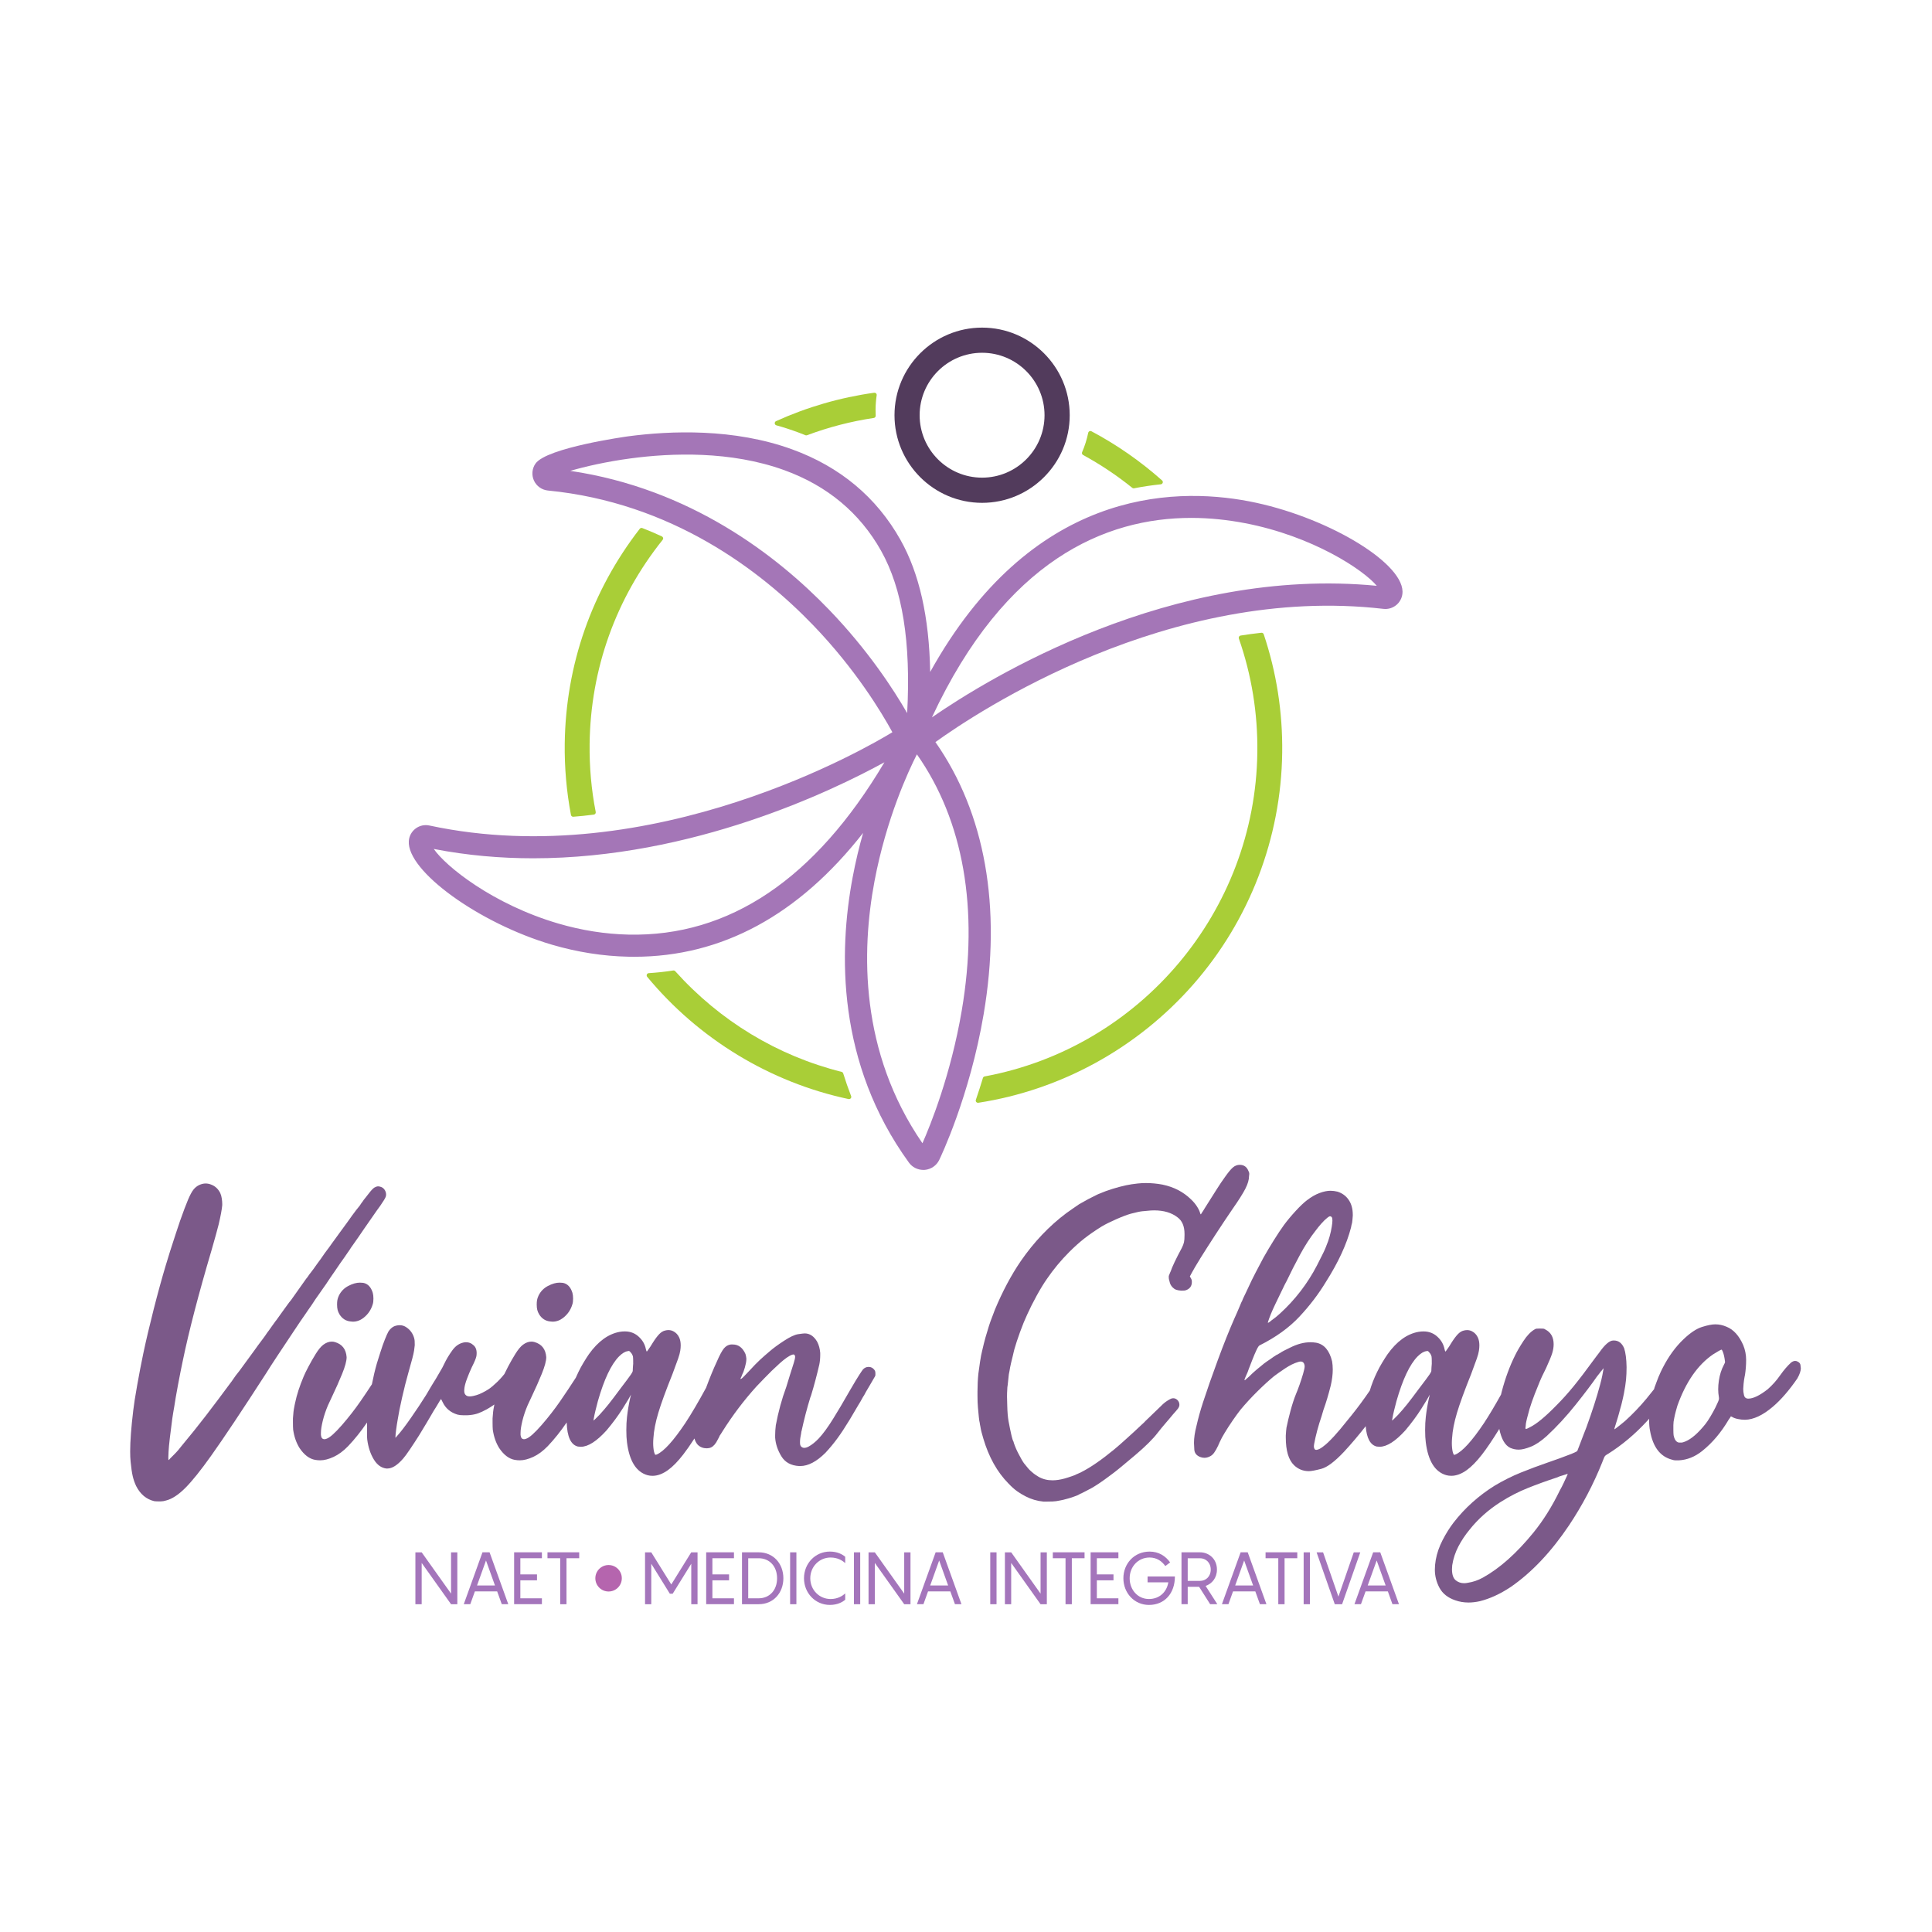 <?xml version="1.0" encoding="utf-8"?>
<!-- Generator: Adobe Illustrator 27.7.0, SVG Export Plug-In . SVG Version: 6.00 Build 0)  -->
<svg version="1.1" id="Capa_1" xmlns="http://www.w3.org/2000/svg" xmlns:xlink="http://www.w3.org/1999/xlink" x="0px" y="0px"
	 viewBox="0 0 1080 1080" style="enable-background:new 0 0 1080 1080;" xml:space="preserve">
<style type="text/css">
	.st0{fill:#A476B7;}
	.st1{fill:#523B5C;}
	.st2{fill:#A9CE37;}
	.st3{fill:#7B5989;}
	.st4{fill:#A475BB;}
	.st5{fill:#B565AE;}
</style>
<g>
	<path class="st0" d="M698.28,280.25c-43.94-8.43-122.15-5.65-178.3,95.38c-0.57-30.73-6.07-55.09-16.63-73.87
		c-13.39-23.83-33.8-40.86-60.63-50.6c-32.43-11.77-67.79-10.43-91.75-7.23c-0.45,0.06-45.39,6.28-51.64,15.24
		c-1.94,2.78-2.26,6.42-0.84,9.5c1.42,3.08,4.4,5.19,7.77,5.53c69.19,6.76,118.86,44.69,148.34,75.33
		c23.73,24.65,38.25,48.79,44.25,59.79c-12.58,7.69-133.71,78.94-258.8,52.15c-2.7-0.59-5.52,0.03-7.74,1.7
		c-2.21,1.66-3.59,4.2-3.78,6.96c-1.17,16.74,39.24,46,80.07,57.98c14.07,4.13,28.36,6.38,42.47,6.69c1.16,0.03,2.3,0.04,3.45,0.04
		c49.01,0,91.89-23.24,127.96-69.23c-2.17,7.66-4.18,15.95-5.83,24.74c-7.92,42.07-8.9,103.9,31.46,159.57
		c1.86,2.56,4.84,4.08,8.12,4.08c0.04,0,0.08,0,0.12,0c0.21-0.01,0.42-0.02,0.63-0.03c3.46-0.3,6.54-2.42,8.05-5.53
		c0.69-1.43,17.04-35.51,24.84-81.49c10.17-59.94,0.85-112.41-26.96-152.12c23.24-16.74,130.68-88.32,250.45-74.47
		c2.75,0.32,5.49-0.58,7.55-2.45c2.05-1.88,3.19-4.55,3.11-7.33C783.58,313.7,740.3,288.31,698.28,280.25z M318.78,263.22
		c8.12-2.39,20.32-5.18,33.82-6.98c22.58-3.02,55.8-4.32,85.87,6.6c23.96,8.7,42.15,23.84,54.04,45.01
		c11.96,21.28,16.76,51.06,14.6,90.78c-7.44-12.95-21.69-34.98-43.57-57.71C434.23,310.45,385.84,273.11,318.78,263.22z
		 M351.33,522.45c-13.02-0.29-26.24-2.37-39.27-6.2c-36.75-10.79-62.96-32.04-69.58-41.68c18.77,3.65,37.41,5.22,55.59,5.22
		c88.99,0,167.12-37.65,196.33-53.68C455.77,491.3,407.71,523.7,351.33,522.45z M537.63,564.86c-6.1,35.95-17.54,64.17-21.98,74.22
		c-35.21-51.17-34.11-107.66-26.81-146.43c6.62-35.13,19-61.71,23.71-70.97C538.6,458.7,547.27,508.09,537.63,564.86z
		 M520.95,401.01c41.13-88.14,97.12-111.5,144.93-111.5c10.49,0,20.6,1.13,30.06,2.94h0c37.84,7.26,66.13,26.01,73.69,35.02
		C654.95,316.38,552.97,378.9,520.95,401.01z"/>
	<path class="st1" d="M549,183.14c-27.01,0-48.97,21.97-48.97,48.98c0,27,21.97,48.97,48.97,48.97s48.98-21.97,48.98-48.97
		C597.97,205.11,576,183.14,549,183.14z M583.9,232.11c0,19.25-15.66,34.9-34.91,34.9s-34.91-15.66-34.91-34.9
		c0-19.25,15.66-34.91,34.91-34.91S583.9,212.86,583.9,232.11z"/>
	<g>
		<g>
			<path class="st2" d="M605.46,254.35c9.71,5.29,18.95,11.47,27.48,18.35c0.22,0.18,0.5,0.28,0.78,0.28c0.08,0,0.16-0.01,0.24-0.02
				c4.89-0.96,9.93-1.71,14.95-2.23c0.49-0.05,0.9-0.39,1.06-0.86c0.15-0.47,0.01-0.98-0.36-1.31
				c-12.04-10.71-25.32-19.95-39.48-27.47c-0.34-0.19-0.76-0.2-1.11-0.03c-0.35,0.16-0.61,0.49-0.69,0.87
				c-0.81,3.84-1.96,7.49-3.42,10.83C604.66,253.35,604.89,254.04,605.46,254.35z"/>
			<path class="st2" d="M471.36,600.03c-0.13-0.42-0.46-0.73-0.88-0.84c-35.89-9.01-68.06-28.48-93.02-56.28
				c-0.28-0.31-0.69-0.46-1.12-0.4c-4.39,0.69-8.99,1.19-13.69,1.49c-0.47,0.03-0.88,0.32-1.06,0.75c-0.18,0.43-0.11,0.92,0.18,1.28
				c28.78,34.78,68.77,59.06,112.59,68.35c0.09,0.02,0.17,0.03,0.26,0.03c0.36,0,0.71-0.16,0.95-0.44c0.3-0.35,0.38-0.83,0.21-1.25
				C474.18,608.6,472.7,604.33,471.36,600.03z"/>
			<path class="st2" d="M370.44,301.75c0.24-0.3,0.33-0.69,0.24-1.06c-0.09-0.37-0.34-0.68-0.68-0.84
				c-3.33-1.56-6.91-3.08-10.94-4.66c-0.51-0.2-1.1-0.04-1.43,0.4c-26.88,34.68-41.38,76.21-41.94,120.08
				c-0.17,13.37,1,26.79,3.48,39.88c0.11,0.59,0.63,1.01,1.22,1.01c0.03,0,0.06,0,0.1,0c3.59-0.27,7.34-0.66,11.46-1.19
				c0.34-0.04,0.65-0.23,0.85-0.51c0.2-0.28,0.28-0.63,0.21-0.97c-2.43-12.38-3.57-25.18-3.41-38.04
				C330.12,373.96,344.24,334.51,370.44,301.75z"/>
			<path class="st2" d="M706.43,354.55c-0.19-0.55-0.73-0.91-1.31-0.84c-4.19,0.44-8.23,1.04-11.62,1.57
				c-0.36,0.06-0.68,0.27-0.87,0.59c-0.19,0.32-0.23,0.7-0.11,1.05c7.14,20.44,10.62,41.87,10.34,63.7
				c-1.13,88.75-65.24,164.92-152.44,181.11c-0.46,0.08-0.83,0.42-0.96,0.86c-1.19,3.91-2.51,8.03-3.95,12.24
				c-0.14,0.41-0.05,0.87,0.22,1.2c0.24,0.28,0.59,0.44,0.95,0.44c0.06,0,0.13,0,0.19-0.01c46.32-7.14,88.98-30.61,120.12-66.08
				c31.49-35.88,49.16-81.9,49.77-129.58C717.06,398.17,713.58,375.88,706.43,354.55z"/>
			<path class="st2" d="M489.72,219.9c-0.28-0.28-0.67-0.4-1.05-0.36c-19.08,2.67-37.54,8.02-54.86,15.89
				c-0.48,0.22-0.77,0.71-0.73,1.23c0.04,0.52,0.41,0.96,0.91,1.1c3.96,1.08,8.1,2.43,12.65,4.12l0.39,0.15
				c1.08,0.42,2.16,0.84,3.2,1.26c0.15,0.06,0.31,0.09,0.46,0.09c0.15,0,0.29-0.03,0.44-0.08c12.12-4.53,24.68-7.78,37.33-9.66
				c0.63-0.09,1.09-0.65,1.06-1.29c-0.06-1.19-0.08-2.39-0.07-3.61c0.03-2.56,0.24-5.18,0.62-7.78
				C490.13,220.57,490,220.18,489.72,219.9z"/>
		</g>
	</g>
	<g id="Vivian_Chayo">
		<path class="st3" d="M170.69,734.61c0.58-0.83,1.2-1.74,1.86-2.73c0.66-0.99,1.24-1.82,1.74-2.48c0.5-0.83,1.2-1.9,2.11-3.22
			c0.74-0.99,1.45-1.98,2.11-2.98c0.41-0.66,0.87-1.32,1.37-1.98c1.07-1.49,1.86-2.6,2.36-3.35c0.25-0.41,0.58-0.91,0.99-1.49
			c0.58-0.91,1.16-1.77,1.74-2.6c0.58-0.83,1.24-1.78,1.98-2.85c0.74-1.07,1.9-2.77,3.47-5.09c0.58-0.74,1.2-1.61,1.86-2.6
			c0.58-0.91,1.26-1.9,2.04-2.98c0.78-1.07,1.43-2.02,1.92-2.85c0.41-0.58,0.91-1.28,1.49-2.11c0.58-0.83,1.16-1.65,1.74-2.48
			c0.25-0.41,0.54-0.83,0.87-1.24c0.91-1.32,1.98-2.89,3.22-4.71c1.24-1.82,2.94-4.26,5.09-7.32c0.58-0.83,1.24-1.78,1.98-2.85
			c0.74-1.07,1.41-1.98,1.98-2.73c0.91-1.32,1.59-2.35,2.04-3.1c0.45-0.74,0.77-1.32,0.93-1.74c0.17-0.41,0.25-0.87,0.25-1.36
			c0-0.99-0.29-1.9-0.87-2.73c-0.58-0.83-1.32-1.36-2.23-1.61c-0.5-0.17-0.95-0.25-1.36-0.25c-0.58,0-1.24,0.21-1.98,0.62
			c-0.74,0.41-1.82,1.53-3.22,3.35c-0.66,0.83-1.26,1.59-1.8,2.3c-0.54,0.7-0.89,1.14-1.05,1.3c-0.17,0.33-0.58,0.91-1.24,1.74
			l-0.99,1.49c-0.58,0.66-1.26,1.51-2.04,2.54c-0.79,1.04-1.51,2.01-2.17,2.91c-0.66,0.99-1.43,2.07-2.29,3.22
			c-0.87,1.16-1.59,2.15-2.17,2.98c-0.66,0.91-1.41,1.92-2.23,3.04c-0.83,1.12-1.53,2.09-2.11,2.91c-0.66,0.91-1.38,1.9-2.17,2.98
			c-0.79,1.08-1.47,2.03-2.04,2.85c-0.66,0.83-1.41,1.82-2.23,2.98c-0.83,1.16-1.57,2.23-2.23,3.22c-0.66,0.91-1.41,1.92-2.23,3.04
			c-0.83,1.12-1.49,2.04-1.98,2.79l-2.36,3.1c-0.58,0.91-1.16,1.7-1.74,2.36c-2.89,4.05-5.7,8.02-8.43,11.9
			c-0.66,0.74-1.36,1.66-2.11,2.73c-0.74,1.07-1.41,1.98-1.98,2.73c-0.58,0.83-1.26,1.78-2.05,2.85c-0.79,1.07-1.47,2.03-2.04,2.85
			c-0.17,0.25-0.33,0.46-0.5,0.62c-0.58,0.83-1.22,1.72-1.92,2.67c-0.7,0.95-1.3,1.8-1.8,2.54c-0.66,0.83-1.36,1.82-2.11,2.98
			c-0.83,1.07-1.53,2.03-2.11,2.85l-1.86,2.48c-0.74,1.07-1.36,1.94-1.86,2.6c-3.39,4.63-6.2,8.47-8.43,11.53
			c-0.66,0.83-1.41,1.78-2.23,2.85c-0.74,1.07-1.41,2.03-1.98,2.85c-5.62,7.61-10.5,14.09-14.63,19.47
			c-4.13,5.38-8.68,11.04-13.64,16.99c-0.41,0.58-0.99,1.3-1.74,2.17c-0.74,0.87-1.53,1.72-2.36,2.54
			c-0.83,0.83-1.53,1.53-2.11,2.11l-0.87,0.99c-0.17,0-0.25-0.41-0.25-1.24c0-0.58,0.04-1.72,0.13-3.41
			c0.08-1.69,0.33-4.32,0.74-7.87c0.41-3.55,0.87-7.15,1.37-10.79l0.5-3.22c0.25-1.65,0.45-2.85,0.62-3.6
			c0.41-2.81,1.09-6.76,2.04-11.84c0.95-5.08,1.84-9.57,2.67-13.45c3.39-16.45,8.76-37.12,16.12-62c1.07-3.8,1.88-6.65,2.42-8.56
			c0.54-1.9,1.05-3.85,1.55-5.83c1.07-4.55,1.74-8.1,1.98-10.66v-0.74c0-0.83-0.08-1.82-0.25-2.98c-0.17-1.16-0.45-2.19-0.87-3.1
			c-1.16-2.31-2.85-3.88-5.08-4.71c-0.99-0.41-2.03-0.62-3.1-0.62c-1.16,0-2.36,0.29-3.6,0.87c-1.24,0.58-2.31,1.45-3.22,2.6
			c-0.91,1.16-1.92,3.06-3.04,5.7c-1.12,2.65-2.58,6.53-4.4,11.66c-0.5,1.49-1.28,3.85-2.36,7.07c-1.08,3.22-2.15,6.53-3.22,9.92
			c-1.07,3.39-1.86,5.95-2.36,7.69c-2.23,7.44-4.51,15.71-6.82,24.8c-2.31,9.1-4.26,17.36-5.83,24.8
			c-1.16,5.54-2.3,11.45-3.41,17.73c-1.12,6.28-1.84,10.91-2.17,13.89c-1.16,9.59-1.74,17.28-1.74,23.07c0,2.15,0.08,4.05,0.25,5.7
			c0.33,3.47,0.73,6.18,1.18,8.12c0.45,1.94,1.1,3.78,1.92,5.52c2.31,4.55,5.66,7.36,10.04,8.43c0.58,0.08,1.24,0.13,1.98,0.13
			c0.41,0,1.03,0,1.86,0c0.83,0,1.78-0.17,2.85-0.5c3.31-0.82,6.88-3.16,10.73-7c3.85-3.85,8.7-9.9,14.57-18.17
			c6.94-9.75,17.19-25.13,30.75-46.13c1.16-1.9,3.22-5.1,6.2-9.61c2.98-4.51,5.97-9.01,8.99-13.52
			C167.07,739.83,169.28,736.59,170.69,734.61z"/>
		<path class="st3" d="M203.05,717.12c-0.58-0.08-1.2-0.12-1.86-0.12c-1.98,0-4.15,0.62-6.51,1.86c-2.36,1.24-4.12,3.06-5.27,5.45
			c-0.41,0.91-0.68,1.72-0.8,2.42c-0.13,0.7-0.19,1.51-0.19,2.42c0,1.24,0.1,2.28,0.31,3.1c0.2,0.83,0.56,1.65,1.05,2.48
			c1.49,2.4,3.55,3.72,6.2,3.97c0.41,0.08,0.83,0.12,1.24,0.12c2.15,0,4.13-0.7,5.95-2.11c2.56-1.98,4.3-4.55,5.21-7.69
			c0.25-0.74,0.37-1.78,0.37-3.1c0-1.24-0.12-2.31-0.37-3.22C207.4,719.48,205.62,717.61,203.05,717.12z"/>
		<path class="st3" d="M301.39,734.73c1.49,2.4,3.55,3.72,6.2,3.97c0.41,0.08,0.83,0.12,1.24,0.12c2.15,0,4.13-0.7,5.95-2.11
			c2.56-1.98,4.3-4.55,5.21-7.69c0.25-0.74,0.37-1.78,0.37-3.1c0-1.24-0.12-2.31-0.37-3.22c-0.99-3.22-2.77-5.09-5.33-5.58
			c-0.58-0.08-1.2-0.12-1.86-0.12c-1.98,0-4.15,0.62-6.51,1.86c-2.36,1.24-4.12,3.06-5.27,5.45c-0.41,0.91-0.68,1.72-0.8,2.42
			c-0.13,0.7-0.19,1.51-0.19,2.42c0,1.24,0.1,2.28,0.31,3.1C300.54,733.07,300.9,733.9,301.39,734.73z"/>
		<path class="st3" d="M488.76,765.73c-0.83-1.07-1.86-1.61-3.1-1.61h-0.25c-1.07,0-2.07,0.45-2.98,1.36
			c-0.33,0.41-1.04,1.45-2.11,3.1c-1.07,1.65-2.77,4.46-5.08,8.43c-0.5,0.91-1.12,1.98-1.86,3.22c-2.15,3.8-4.69,8.08-7.63,12.83
			c-2.94,4.75-5.64,8.45-8.12,11.1c-1.9,1.98-3.76,3.47-5.58,4.46c-0.91,0.5-1.74,0.74-2.48,0.74c-0.66,0-1.24-0.25-1.74-0.74
			c-0.41-0.41-0.62-1.12-0.62-2.11v-0.62c0-1.16,0.21-2.68,0.62-4.59l0.12-0.99c0.08-0.17,0.13-0.29,0.13-0.37
			c1.4-6.45,3.01-12.65,4.84-18.6c0.16-0.5,0.33-0.95,0.5-1.36c1.74-5.7,3.26-11.45,4.59-17.24c0.33-1.65,0.5-3.43,0.5-5.33v-1.12
			c-0.17-2.31-0.74-4.42-1.74-6.32c-1.82-3.06-4.13-4.59-6.94-4.59c-0.5,0-1.72,0.15-3.66,0.43c-1.94,0.29-4.59,1.53-7.93,3.72
			c-3.35,2.19-5.97,4.11-7.87,5.77c-2.07,1.74-3.91,3.35-5.52,4.84c-1.61,1.49-3.74,3.68-6.39,6.57c-1.24,1.32-2.19,2.31-2.85,2.98
			c-0.66,0.66-1.12,1.04-1.36,1.12l-0.13,0.12c-0.08,0-0.12-0.08-0.12-0.25v-0.25c0.08-0.08,0.2-0.31,0.37-0.68
			c0.17-0.37,0.37-0.89,0.62-1.55c0.16-0.41,0.37-0.87,0.62-1.37c0.58-1.57,1.03-3.18,1.37-4.84c0.16-0.82,0.25-1.65,0.25-2.48
			c-0.08-0.91-0.25-1.78-0.5-2.6c-1.57-3.55-3.93-5.33-7.07-5.33h-1.11c-1.49,0.17-2.77,0.89-3.85,2.17
			c-1.07,1.28-2.4,3.74-3.97,7.38c-1.98,4.24-3.99,9.13-6.03,14.66c-4.36,8.02-8.23,14.59-11.58,19.69
			c-6.7,10.01-12.03,15.87-16,17.61c-0.25,0.08-0.41,0.12-0.5,0.12h-0.37c-0.08,0-0.12-0.08-0.12-0.25c-0.42-0.74-0.7-1.94-0.87-3.6
			c-0.08-0.83-0.13-1.69-0.13-2.61c0-0.91,0.04-1.86,0.13-2.85c0.25-4.13,1.16-8.82,2.73-14.07c1.57-5.25,4.22-12.5,7.94-21.76
			c1.49-3.97,2.54-6.84,3.16-8.62c0.62-1.78,1.01-3.25,1.18-4.4c0.17-1.07,0.25-2.07,0.25-2.98c0-1.74-0.29-3.22-0.87-4.46
			c-0.74-1.57-1.86-2.73-3.35-3.47c-0.83-0.41-1.7-0.62-2.61-0.62c-0.58,0-1.2,0.08-1.86,0.25c-1.16,0.25-2.28,0.93-3.35,2.05
			c-1.08,1.12-2.32,2.79-3.72,5.02c-0.33,0.58-0.7,1.18-1.11,1.8c-0.42,0.62-0.74,1.1-0.99,1.43c-0.17,0.25-0.35,0.52-0.56,0.8
			c-0.21,0.29-0.35,0.48-0.43,0.56c0,0.08-0.04,0.12-0.13,0.12l-0.12-0.25c-0.08-0.08-0.21-0.45-0.37-1.12
			c-0.5-2.48-1.65-4.63-3.47-6.45c-2.23-2.31-5-3.47-8.31-3.47c-0.91,0-1.86,0.08-2.85,0.25c-6.37,1.16-12.11,5.33-17.24,12.52
			c-0.91,1.32-1.92,2.91-3.04,4.77c-1.12,1.86-2.04,3.58-2.79,5.15c-0.52,1.07-1.01,2.14-1.48,3.21c-2.9,4.5-5.84,8.91-8.81,13.22
			c-3.06,4.42-6.49,8.83-10.29,13.21c-3.97,4.55-6.86,7.11-8.68,7.69c-0.41,0.17-0.79,0.25-1.12,0.25c-1.16,0-1.82-0.79-1.98-2.36
			v-1.12c0-1.74,0.35-4.03,1.05-6.88c0.7-2.85,1.67-5.72,2.91-8.62c0.66-1.49,1.49-3.27,2.48-5.33c1.9-3.97,3.7-8.02,5.39-12.15
			c1.69-4.13,2.54-7.27,2.54-9.42c-0.33-4.46-2.52-7.27-6.57-8.43c-0.58-0.17-1.16-0.25-1.74-0.25c-1.57,0-3.14,0.58-4.71,1.74
			c-1.32,0.99-2.73,2.69-4.22,5.08c-1.49,2.4-2.87,4.82-4.15,7.26c-0.85,1.63-1.52,2.96-2.02,4.05c-1.74,2.17-3.41,3.94-4.98,5.31
			c-1.32,1.24-2.34,2.11-3.04,2.6c-0.7,0.5-1.55,1.04-2.54,1.61c-1.32,0.74-2.5,1.32-3.53,1.74c-1.04,0.42-2.13,0.74-3.28,0.99
			c-0.74,0.17-1.41,0.25-1.98,0.25c-1.08,0-1.86-0.29-2.36-0.87c-0.5-0.5-0.74-1.28-0.74-2.36c0-0.41,0.04-0.91,0.12-1.49
			c0.17-1.32,0.64-3.04,1.43-5.15c0.79-2.11,1.67-4.24,2.67-6.39c0.83-1.65,1.43-2.93,1.8-3.84c0.37-0.91,0.62-1.63,0.74-2.17
			c0.13-0.54,0.19-1.18,0.19-1.92c0-2.07-0.66-3.6-1.98-4.59c-1.07-0.99-2.36-1.49-3.84-1.49h-0.62c-2.81,0.33-5.17,1.8-7.07,4.4
			c-1.9,2.6-3.47,5.23-4.71,7.87c-0.33,0.74-0.66,1.41-0.99,1.98c-0.91,1.65-2.11,3.72-3.6,6.2c-0.5,0.74-1.01,1.57-1.55,2.48
			c-0.54,0.91-1.01,1.7-1.43,2.36c-0.58,0.91-1.16,1.9-1.74,2.98c-0.33,0.5-0.58,0.91-0.74,1.24c-2.48,3.97-5.33,8.27-8.56,12.9
			c-3.22,4.63-5.83,8.02-7.81,10.17l-0.74,0.87v-0.74c0-0.58,0.12-1.84,0.37-3.78c0.25-1.94,0.54-3.82,0.87-5.64
			c0.5-3.22,1.32-7.38,2.48-12.46c1.16-5.08,2.31-9.65,3.47-13.7c0.99-3.47,1.74-6.16,2.23-8.06c0.5-1.9,0.83-3.39,0.99-4.46
			c0.16-1.07,0.29-2.07,0.37-2.98c0-1.07-0.02-1.88-0.06-2.42c-0.04-0.54-0.15-1.1-0.31-1.67c-0.74-2.48-2.15-4.42-4.22-5.83
			c-1.16-0.83-2.44-1.24-3.84-1.24c-0.99,0-2.03,0.21-3.1,0.62c-1.24,0.58-2.31,1.57-3.22,2.98c-0.5,0.91-1.16,2.4-1.98,4.46
			c-0.83,2.07-1.61,4.3-2.36,6.69c-0.41,1.24-0.8,2.48-1.18,3.72c-0.37,1.24-0.68,2.23-0.93,2.98c-1.01,3.52-1.93,7.39-2.75,11.57
			c-2.12,3.24-4.26,6.44-6.43,9.57c-3.06,4.42-6.49,8.83-10.29,13.21c-3.97,4.55-6.86,7.11-8.68,7.69
			c-0.41,0.17-0.79,0.25-1.12,0.25c-1.16,0-1.82-0.79-1.98-2.36v-1.12c0-1.74,0.35-4.03,1.05-6.88s1.67-5.72,2.91-8.62
			c0.66-1.49,1.49-3.27,2.48-5.33c1.9-3.97,3.7-8.02,5.39-12.15c1.69-4.13,2.54-7.27,2.54-9.42c-0.33-4.46-2.52-7.27-6.57-8.43
			c-0.58-0.17-1.16-0.25-1.74-0.25c-1.57,0-3.14,0.58-4.71,1.74c-1.32,0.99-2.73,2.69-4.22,5.08c-1.49,2.4-2.87,4.82-4.15,7.26
			c-1.28,2.44-2.17,4.28-2.67,5.52c-2.23,5.29-3.8,10.13-4.71,14.51c-0.08,0.5-0.19,0.97-0.31,1.43c-0.12,0.46-0.19,0.81-0.19,1.05
			c-0.33,1.49-0.58,3.6-0.74,6.33v2.48c0,1.57,0.04,2.85,0.12,3.85c0.58,3.97,1.78,7.4,3.6,10.29c2.56,3.8,5.46,5.99,8.68,6.57
			c0.99,0.17,1.94,0.25,2.85,0.25c2.23,0,4.73-0.64,7.5-1.92s5.48-3.29,8.12-6.02c3.72-3.92,7.23-8.33,10.55-13.2
			c0,0.26,0,0.52,0,0.8v2.6c0,0.91,0,2.01,0,3.29c0,1.28,0.04,2.25,0.12,2.91c0.58,4.3,1.8,7.98,3.66,11.04
			c1.86,3.06,4.2,4.75,7.01,5.08h0.62c2.64,0,5.58-1.86,8.8-5.58c0.82-0.91,2.13-2.68,3.91-5.33c1.78-2.64,3.45-5.21,5.02-7.69
			c3.47-5.7,5.74-9.51,6.82-11.41c0.41-0.74,0.85-1.49,1.3-2.23c0.45-0.74,0.85-1.36,1.18-1.86l1.86-3.1
			c0.25-0.5,0.5-0.87,0.74-1.12l0.25-0.5c0.08,0,0.2,0.17,0.37,0.5c0.16,0.33,0.37,0.74,0.62,1.24c1.65,3.47,4.42,5.79,8.31,6.95
			c0.91,0.25,2.07,0.37,3.47,0.37h1.24c0.83,0,1.61-0.04,2.36-0.13c1.65-0.17,3.16-0.5,4.53-0.99s2.95-1.24,4.77-2.23
			c1.42-0.79,2.83-1.68,4.24-2.68c-0.03,0.13-0.05,0.27-0.09,0.39c-0.12,0.46-0.19,0.81-0.19,1.05c-0.33,1.49-0.58,3.6-0.74,6.33
			v2.48c0,1.57,0.04,2.85,0.12,3.85c0.58,3.97,1.78,7.4,3.6,10.29c2.56,3.8,5.46,5.99,8.68,6.57c0.99,0.17,1.94,0.25,2.85,0.25
			c2.23,0,4.73-0.64,7.5-1.92c2.77-1.28,5.48-3.29,8.12-6.02c3.72-3.93,7.24-8.34,10.56-13.22c0.25,8.05,2.35,12.54,6.3,13.47
			c0.58,0.08,1.12,0.12,1.61,0.12c4.05,0,8.84-3.06,14.39-9.18c3.47-4.13,6.45-8.16,8.93-12.09c2.48-3.93,4.01-6.47,4.59-7.63
			l0.13-0.25l-0.13,0.62c-0.08,0.41-0.21,0.91-0.37,1.49c-0.74,3.31-1.32,6.78-1.74,10.42c-0.25,2.15-0.37,4.59-0.37,7.32
			c0,2.73,0.12,5,0.37,6.82c1.32,10.42,5.12,16.53,11.41,18.35c0.91,0.25,1.86,0.37,2.85,0.37c2.81,0,5.7-1.07,8.68-3.22
			c2.64-1.9,5.48-4.79,8.49-8.68c1.83-2.35,3.92-5.35,6.28-8.98c0.37,1.35,0.97,2.53,1.84,3.52c0.99,0.99,2.19,1.61,3.6,1.86
			c0.5,0.08,0.99,0.12,1.49,0.12c0.83,0,1.61-0.16,2.36-0.5c1.41-0.66,2.64-2.11,3.72-4.34c0.33-0.58,0.6-1.07,0.8-1.49
			c0.2-0.41,0.31-0.66,0.31-0.74c0.08-0.08,0.27-0.35,0.56-0.81c0.29-0.45,0.64-1.01,1.05-1.67c5.62-8.93,11.91-17.24,18.85-24.93
			c0.58-0.58,2.15-2.21,4.71-4.9c2.56-2.68,5.33-5.37,8.31-8.06c2.98-2.68,5.33-4.32,7.07-4.9c0.25-0.08,0.45-0.13,0.62-0.13
			c0.58,0,0.91,0.42,0.99,1.24c0,0.74-0.25,1.9-0.74,3.47c-1.49,4.63-2.9,9.14-4.22,13.52c-2.48,6.69-4.42,13.81-5.83,21.33
			c-0.25,1.98-0.37,3.85-0.37,5.58v1.37c0.25,3.55,1.41,7.03,3.47,10.41c2.07,3.39,5.37,5.21,9.92,5.46h0.62
			c4.46,0,9.17-2.48,14.14-7.44c2.31-2.48,4.5-5.12,6.57-7.93c2.07-2.81,4.38-6.32,6.94-10.54c0.08-0.17,0.21-0.37,0.37-0.62
			c2.64-4.46,4.13-6.99,4.46-7.56c0.41-0.66,0.83-1.34,1.24-2.04c0.41-0.7,0.74-1.3,0.99-1.8c0.25-0.5,0.41-0.78,0.5-0.87l0.5-0.74
			c0.25-0.5,0.58-1.12,0.99-1.86c0.91-1.49,1.65-2.75,2.23-3.78c0.58-1.03,1.24-2.17,1.98-3.41c0.41-0.66,0.7-1.16,0.87-1.49
			s0.25-0.6,0.25-0.81c0-0.2,0-0.51,0-0.93c0-0.41-0.04-0.77-0.12-1.06C489.17,766.37,489.01,766.06,488.76,765.73z M353.97,762.13
			c-0.08,0.91-0.15,1.72-0.19,2.42c-0.04,0.7-0.06,1.18-0.06,1.43v0.25c0,0.17-0.06,0.39-0.19,0.68c-0.12,0.29-0.41,0.79-0.87,1.49
			c-0.46,0.7-1.16,1.67-2.11,2.91c-0.95,1.24-2.17,2.85-3.66,4.84c-2.81,3.8-5.02,6.72-6.63,8.74s-3.33,4.03-5.15,6.01l-2.48,2.48
			l-0.87,0.74l0.12-0.87c0.25-1.49,0.6-3.14,1.05-4.96c0.45-1.82,0.89-3.51,1.3-5.08c3.47-12.15,7.4-20.46,11.78-24.93
			c1.82-1.82,3.47-2.81,4.96-2.98l0.5-0.12c0.08,0,0.21,0.04,0.37,0.12c0.17,0.08,0.41,0.33,0.74,0.74
			c0.58,0.58,0.99,1.32,1.24,2.23c0.08,0.58,0.13,1.32,0.13,2.23V762.13z"/>
		<path class="st3" d="M667.89,708.56c0.37-0.66,0.76-1.32,1.18-1.98c0.41-0.66,0.99-1.61,1.74-2.85c0.08-0.08,0.13-0.17,0.13-0.25
			c2.48-3.97,5.37-8.49,8.68-13.58c3.31-5.08,6.41-9.73,9.3-13.95c3.47-4.96,5.89-8.78,7.26-11.47c1.36-2.68,2.04-5.02,2.04-7
			c0.08-0.58,0.13-0.99,0.13-1.24c0-0.33-0.04-0.62-0.13-0.87c-0.08-0.25-0.21-0.53-0.37-0.87c-0.91-2.23-2.52-3.35-4.84-3.35
			c-1.41,0-2.69,0.5-3.84,1.49c-1.16,0.99-2.69,2.85-4.59,5.58c-1.32,1.82-2.77,3.97-4.34,6.45c-1.57,2.48-3.85,6.08-6.82,10.79
			c-0.58,0.99-1.07,1.78-1.49,2.36l-0.62,0.99c-0.08,0-0.15-0.04-0.19-0.12c-0.04-0.08-0.1-0.2-0.19-0.37
			c-0.25-1.07-0.83-2.34-1.74-3.78c-0.91-1.44-2.03-2.79-3.35-4.03c-4.3-4.22-9.63-6.99-16-8.31c-3.06-0.58-6.16-0.87-9.3-0.87
			c-1.49,0-3.02,0.08-4.59,0.25c-1.41,0.17-2.52,0.31-3.35,0.43c-0.83,0.13-1.86,0.31-3.1,0.56c-2.31,0.5-4.82,1.16-7.5,1.98
			c-2.69,0.83-5.06,1.7-7.13,2.6c-0.25,0.08-0.56,0.21-0.93,0.37c-0.37,0.17-0.72,0.33-1.05,0.5c-2.65,1.24-5.83,2.94-9.55,5.08
			c-0.83,0.58-2.01,1.39-3.53,2.42c-1.53,1.03-2.79,1.92-3.78,2.67c-9.59,7.19-18.06,16.12-25.42,26.78
			c-5.37,7.86-10.21,16.95-14.51,27.28c-0.17,0.5-0.47,1.32-0.93,2.48c-0.45,1.16-0.91,2.36-1.37,3.6
			c-0.45,1.24-0.76,2.15-0.93,2.73c-0.74,2.31-1.4,4.51-1.98,6.57c-0.58,2.07-1.2,4.55-1.86,7.44c-0.41,1.57-0.81,3.62-1.18,6.14
			c-0.37,2.52-0.68,4.73-0.93,6.63c-0.33,3.14-0.5,6.49-0.5,10.04v2.48c0,2.4,0.08,4.55,0.25,6.45c0.17,1.9,0.33,3.68,0.5,5.33
			c0.17,1.65,0.33,2.73,0.5,3.22c0,0.25,0.04,0.54,0.12,0.87l0.25,1.24c0.17,1.07,0.37,2.09,0.62,3.04
			c0.25,0.95,0.58,2.13,0.99,3.53c3.06,10.42,7.77,18.85,14.14,25.3c1.65,1.74,3.22,3.14,4.71,4.22c1.49,1.07,3.14,2.07,4.96,2.98
			c3.06,1.57,6.33,2.52,9.8,2.85h2.11c0.74,0,1.76-0.02,3.04-0.06c1.28-0.04,2.67-0.23,4.15-0.56c0.58-0.08,1.18-0.2,1.8-0.37
			c0.62-0.17,1.55-0.41,2.79-0.74c0.41-0.08,1.03-0.27,1.86-0.56c0.83-0.29,1.63-0.58,2.42-0.87c0.79-0.29,1.3-0.52,1.55-0.68
			c0.08-0.08,0.37-0.25,0.87-0.5c0.66-0.25,1.44-0.62,2.36-1.12c1.49-0.74,2.79-1.43,3.91-2.04c1.11-0.62,2.54-1.51,4.28-2.67
			c0.66-0.41,1.67-1.12,3.04-2.11c1.36-0.99,2.79-2.05,4.28-3.16c1.49-1.11,2.73-2.09,3.72-2.91c0.5-0.41,1.2-0.99,2.11-1.74
			c0.91-0.74,1.8-1.49,2.67-2.23c0.87-0.74,1.51-1.28,1.92-1.61c0.33-0.25,0.7-0.56,1.11-0.93c0.41-0.37,0.79-0.68,1.12-0.93
			c5.95-5.04,10.21-9.26,12.77-12.65c0.66-0.83,1.41-1.76,2.23-2.79c0.83-1.03,1.61-1.96,2.36-2.79c0.66-0.74,1.37-1.57,2.11-2.48
			c0.74-0.91,1.37-1.65,1.86-2.23c0.5-0.58,0.97-1.11,1.43-1.61c0.45-0.5,0.76-0.87,0.93-1.11c0.33-0.33,0.62-0.74,0.87-1.24
			c0.25-0.5,0.37-0.95,0.37-1.36c0-1.16-0.41-2.11-1.24-2.85c-0.66-0.58-1.41-0.87-2.23-0.87c-0.25,0-0.54,0.04-0.87,0.12
			c-0.5,0.17-1.18,0.52-2.04,1.05c-0.87,0.54-1.59,1.05-2.17,1.55c-0.33,0.25-0.97,0.85-1.92,1.8c-0.95,0.95-2.04,2.01-3.28,3.16
			c-1.24,1.24-2.44,2.4-3.6,3.47c-1.16,1.07-1.94,1.86-2.36,2.35c-0.5,0.42-1.07,0.95-1.74,1.61c-0.66,0.66-1.28,1.24-1.86,1.74
			c-0.83,0.74-1.67,1.53-2.54,2.36c-0.87,0.83-2.01,1.86-3.41,3.1c-2.81,2.56-5.17,4.63-7.07,6.2
			c-7.11,5.87-13.27,10.13-18.48,12.77c-0.74,0.33-1.36,0.62-1.86,0.87l-0.87,0.37c-0.08,0-0.19,0.04-0.31,0.13
			c-0.12,0.08-0.27,0.17-0.43,0.25c-0.25,0.08-0.74,0.27-1.49,0.56c-0.74,0.29-1.55,0.56-2.42,0.81c-0.87,0.25-1.55,0.45-2.04,0.62
			c-2.4,0.66-4.63,0.99-6.7,0.99c-2.89,0-5.5-0.66-7.81-1.98c-0.66-0.41-1.3-0.83-1.92-1.24c-0.62-0.41-1.39-1.03-2.29-1.86
			c-0.5-0.41-1.01-0.93-1.55-1.55c-0.54-0.62-1.3-1.55-2.29-2.79c-0.33-0.41-0.81-1.16-1.43-2.23c-0.62-1.07-1.18-2.11-1.67-3.1
			c-0.99-1.82-1.9-3.93-2.73-6.33v-0.25c-0.08-0.25-0.19-0.47-0.31-0.68c-0.12-0.21-0.19-0.35-0.19-0.43
			c-0.08-0.17-0.14-0.35-0.19-0.56c-0.04-0.2-0.1-0.43-0.19-0.68c-0.08-0.25-0.17-0.56-0.25-0.93c-0.08-0.37-0.17-0.72-0.25-1.05
			c-0.17-0.66-0.39-1.71-0.68-3.16c-0.29-1.45-0.56-2.83-0.81-4.15c-0.41-2.23-0.66-5.17-0.74-8.8c-0.08-1.82-0.13-3.47-0.13-4.96
			c0-1.49,0.04-2.81,0.13-3.97c0-0.41,0.02-0.85,0.06-1.3c0.04-0.45,0.1-0.89,0.19-1.3c0.17-1.9,0.37-3.84,0.62-5.83
			c0.08-0.33,0.14-0.68,0.19-1.05c0.04-0.37,0.1-0.68,0.19-0.93c0.17-1.16,0.45-2.64,0.87-4.46c0.41-1.82,0.78-3.35,1.12-4.59
			c0.08-0.33,0.19-0.79,0.31-1.37c0.12-0.58,0.27-1.16,0.43-1.74c0.74-2.64,1.8-5.85,3.16-9.61c1.36-3.76,2.71-7.05,4.03-9.86
			c1.49-3.31,3.25-6.8,5.27-10.48c2.02-3.68,3.91-6.76,5.64-9.24c3.72-5.46,7.94-10.54,12.65-15.25c2.81-2.81,5.58-5.29,8.31-7.44
			c2.73-2.15,5.95-4.38,9.67-6.7c2.07-1.24,4.79-2.6,8.18-4.09c3.39-1.49,6.12-2.52,8.19-3.1c1.65-0.41,2.93-0.72,3.84-0.93
			s1.74-0.35,2.48-0.43c0.74-0.08,1.65-0.17,2.73-0.25c1.41-0.16,2.73-0.25,3.97-0.25c5.37,0,9.71,1.28,13.02,3.84
			c2.64,1.9,3.97,5,3.97,9.3v0.74c0,1.74-0.1,3.06-0.31,3.97c-0.21,0.91-0.6,1.94-1.18,3.1c-1.57,2.89-2.91,5.52-4.03,7.87
			s-1.84,4.07-2.17,5.15c-0.08,0.17-0.19,0.39-0.31,0.68c-0.13,0.29-0.27,0.64-0.43,1.05c-0.17,0.42-0.29,0.74-0.37,0.99v0.37
			c0,0.17,0,0.41,0,0.74c0,0.33,0.12,0.91,0.37,1.74c0.17,0.83,0.39,1.51,0.68,2.04c0.29,0.54,0.68,1.05,1.18,1.55
			c0.58,0.58,1.22,0.99,1.92,1.24c0.7,0.25,1.63,0.41,2.79,0.5c0.83,0,1.43-0.02,1.8-0.06c0.37-0.04,0.77-0.14,1.18-0.31
			c1.98-0.83,2.98-2.31,2.98-4.46c0-0.5-0.04-0.89-0.12-1.18c-0.08-0.29-0.25-0.64-0.5-1.06l-0.5-0.87l1.12-2.11
			C666.96,710.18,667.52,709.23,667.89,708.56z"/>
		<path class="st3" d="M1006.48,763.12c-0.08-0.91-0.7-1.61-1.86-2.11c-0.33-0.17-0.7-0.25-1.12-0.25c-0.74,0-1.53,0.33-2.36,0.99
			c-1.98,1.82-3.97,4.13-5.95,6.94c-2.07,2.98-4.42,5.62-7.07,7.94c-4.46,3.47-8.06,5.21-10.79,5.21c-1.41,0-2.23-0.74-2.48-2.23
			c-0.25-0.99-0.37-2.07-0.37-3.22c0-0.58,0.06-1.51,0.19-2.79c0.12-1.28,0.31-2.58,0.56-3.91c0.08-0.5,0.17-0.91,0.25-1.24
			c0.41-2.73,0.62-5.5,0.62-8.31c0-2.81-0.54-5.54-1.61-8.18c-2.31-5.29-5.42-8.72-9.3-10.29c-2.07-0.91-4.18-1.36-6.33-1.36
			c-1.9,0-4.4,0.5-7.5,1.49c-3.1,0.99-6.51,3.27-10.23,6.82c-4.46,4.22-8.35,9.55-11.65,16c-0.33,0.66-0.64,1.28-0.93,1.86
			c-0.29,0.58-0.47,0.99-0.56,1.24c-0.08,0.25-0.2,0.54-0.37,0.87c-0.17,0.33-0.33,0.7-0.5,1.11c-0.33,0.83-0.7,1.8-1.12,2.91
			c-0.41,1.12-0.78,2.13-1.12,3.04c-0.08,0.33-0.16,0.63-0.24,0.91c-1.42,1.82-2.87,3.63-4.35,5.41c-3.64,4.38-7.61,8.52-11.9,12.4
			c-0.91,0.74-1.82,1.49-2.73,2.23c-0.91,0.74-1.65,1.32-2.23,1.74c-0.5,0.42-0.83,0.62-0.99,0.62l0.13-0.74
			c0.16-0.58,0.37-1.24,0.62-1.98c0.5-1.65,0.89-2.93,1.18-3.84c0.29-0.91,0.51-1.69,0.68-2.36c0.16-0.66,0.37-1.45,0.62-2.36
			c0.5-1.65,0.85-2.95,1.05-3.91c0.21-0.95,0.39-1.76,0.56-2.42c0.17-0.66,0.33-1.44,0.5-2.36c0.58-2.98,0.97-5.54,1.18-7.69
			c0.2-2.15,0.31-4.5,0.31-7.07c-0.08-4.55-0.54-8.06-1.36-10.54c-1.24-2.89-3.14-4.34-5.7-4.34h-0.37c-2.07,0-4.67,2.23-7.81,6.7
			c-0.58,0.74-1.11,1.45-1.61,2.11c-0.5,0.66-0.87,1.16-1.11,1.49c-4.63,6.37-8.54,11.49-11.72,15.38
			c-3.18,3.88-6.35,7.4-9.49,10.54c-6.2,6.37-11.16,10.46-14.88,12.28c-1.24,0.66-1.98,0.99-2.23,0.99
			c-0.17-0.08-0.25-0.29-0.25-0.62c0-0.25,0.04-0.58,0.12-0.99c0-0.41,0.04-0.89,0.13-1.43c0.08-0.54,0.17-0.97,0.25-1.3
			c0.08-0.41,0.21-0.95,0.37-1.61c0.17-0.66,0.33-1.28,0.5-1.86c0.99-4.22,2.94-9.8,5.83-16.74c0.33-0.83,0.62-1.55,0.87-2.17
			c0.25-0.62,0.62-1.47,1.12-2.54c0.5-1.07,1.28-2.68,2.36-4.84c1.74-3.8,2.87-6.57,3.41-8.31c0.54-1.74,0.8-3.39,0.8-4.96
			c0-3.97-1.57-6.74-4.71-8.31c-0.33-0.25-0.68-0.39-1.05-0.43c-0.37-0.04-1.01-0.06-1.92-0.06c-0.83,0-1.45,0.02-1.86,0.06
			c-0.41,0.04-0.79,0.19-1.11,0.43c-2.15,1.24-4.24,3.41-6.26,6.51c-2.03,3.1-3.58,5.77-4.65,8c-2.98,5.95-5.46,12.69-7.44,20.21
			c-0.15,0.57-0.29,1.14-0.42,1.71c-3.52,6.32-6.69,11.63-9.5,15.9c-6.7,10.01-12.03,15.87-16,17.61c-0.25,0.08-0.41,0.12-0.5,0.12
			h-0.37c-0.08,0-0.12-0.08-0.12-0.25c-0.42-0.74-0.7-1.94-0.87-3.6c-0.08-0.83-0.13-1.69-0.13-2.61c0-0.91,0.04-1.86,0.13-2.85
			c0.25-4.13,1.16-8.82,2.73-14.07c1.57-5.25,4.22-12.5,7.94-21.76c1.49-3.97,2.54-6.84,3.16-8.62c0.62-1.78,1.01-3.25,1.18-4.4
			c0.17-1.07,0.25-2.07,0.25-2.98c0-1.74-0.29-3.22-0.87-4.46c-0.74-1.57-1.86-2.73-3.35-3.47c-0.83-0.41-1.7-0.62-2.61-0.62
			c-0.58,0-1.2,0.08-1.86,0.25c-1.16,0.25-2.28,0.93-3.35,2.05c-1.08,1.12-2.32,2.79-3.72,5.02c-0.33,0.58-0.7,1.18-1.11,1.8
			c-0.42,0.62-0.74,1.1-0.99,1.43c-0.17,0.25-0.35,0.52-0.56,0.8c-0.21,0.29-0.35,0.48-0.43,0.56c0,0.08-0.04,0.12-0.13,0.12
			l-0.12-0.25c-0.08-0.08-0.21-0.45-0.37-1.12c-0.5-2.48-1.65-4.63-3.47-6.45c-2.23-2.31-5-3.47-8.31-3.47
			c-0.91,0-1.86,0.08-2.85,0.25c-6.37,1.16-12.11,5.33-17.24,12.52c-0.91,1.32-1.92,2.91-3.04,4.77c-1.12,1.86-2.04,3.58-2.79,5.15
			c-1.69,3.45-3.04,6.91-4.08,10.38c-3.27,4.79-6.69,9.45-10.3,13.93c-1.9,2.4-3.99,4.96-6.26,7.69c-2.28,2.73-4.52,5.17-6.76,7.32
			c-0.74,0.74-1.78,1.61-3.1,2.6c-1.32,0.99-2.48,1.53-3.47,1.61c-0.91,0-1.37-0.7-1.37-2.11c0-0.33,0.04-0.7,0.13-1.12
			c0.91-4.88,2.31-10.12,4.22-15.75c0.33-1.07,0.66-2.19,0.99-3.35c1.49-4.13,2.85-8.68,4.09-13.64c0.74-3.22,1.12-6.2,1.12-8.93
			c0-1.65-0.13-3.18-0.37-4.59c-1.49-6.12-4.46-9.59-8.93-10.42c-1.07-0.17-2.15-0.25-3.22-0.25c-3.56,0-7.32,0.99-11.28,2.98
			c-2.98,1.41-4.84,2.4-5.58,2.98c-0.17,0.08-0.39,0.21-0.68,0.37c-0.29,0.17-0.56,0.33-0.81,0.5c-0.25,0.08-0.52,0.21-0.8,0.37
			c-0.29,0.17-0.52,0.33-0.68,0.5c-0.17,0.08-0.35,0.19-0.56,0.31c-0.21,0.12-0.35,0.23-0.43,0.31c-0.17,0.17-0.6,0.48-1.3,0.93
			c-0.7,0.46-1.41,0.93-2.11,1.43c-0.7,0.5-1.22,0.87-1.55,1.12c-1.16,0.91-2.52,2.03-4.09,3.35c-1.57,1.32-3.06,2.69-4.46,4.09
			c-1.07,0.99-1.78,1.61-2.11,1.86l-0.25,0.12c-0.08,0-0.13-0.08-0.13-0.25c0-0.08,0.04-0.25,0.13-0.5
			c0.08-0.25,0.29-0.74,0.62-1.49c0.33-0.66,0.66-1.41,0.99-2.23c0.16-0.41,0.37-0.99,0.62-1.74c0.58-1.49,1.26-3.25,2.05-5.27
			c0.78-2.02,1.55-3.82,2.29-5.39c0.74-1.57,1.32-2.44,1.74-2.6c9.09-4.55,16.53-9.92,22.32-16.12c5.79-6.2,10.75-12.73,14.88-19.59
			c6.86-10.83,11.49-20.87,13.89-30.13c0.08-0.5,0.19-1.01,0.31-1.55c0.12-0.54,0.23-0.93,0.31-1.18c0.08-0.33,0.14-0.87,0.19-1.61
			c0.04-0.74,0.1-1.53,0.19-2.36v-0.5c0-3.31-0.77-6.08-2.29-8.31c-1.53-2.23-3.62-3.76-6.26-4.59c-1.32-0.33-2.65-0.5-3.97-0.5
			c-1.74,0-3.74,0.41-6.01,1.24c-2.28,0.83-4.65,2.19-7.13,4.09c-1.74,1.32-3.83,3.31-6.26,5.95c-2.44,2.65-4.61,5.25-6.51,7.81
			c-1.74,2.4-3.64,5.25-5.7,8.56c-2.07,3.31-4.01,6.57-5.83,9.8c-1.32,2.48-2.77,5.23-4.34,8.24c-1.57,3.02-2.9,5.73-3.97,8.12
			c-0.66,1.41-1.18,2.5-1.55,3.29c-0.37,0.79-0.72,1.51-1.05,2.17s-0.7,1.53-1.11,2.6l-0.13,0.12c-0.25,0.5-0.43,0.93-0.56,1.3
			c-0.12,0.37-0.31,0.83-0.56,1.36c-0.25,0.54-0.58,1.3-0.99,2.3c-0.08,0.17-0.17,0.37-0.25,0.62c-0.41,0.91-0.77,1.7-1.05,2.36
			c-0.29,0.66-0.48,1.07-0.56,1.24c-2.98,6.78-6.12,14.65-9.42,23.62c-3.31,8.97-6.03,16.76-8.18,23.37
			c-1.49,4.55-2.73,9.01-3.72,13.39c-0.91,3.55-1.37,6.69-1.37,9.42c0,0.66,0.06,1.92,0.19,3.78c0.13,1.86,1.18,3.2,3.16,4.03
			c0.83,0.33,1.65,0.5,2.48,0.5c0.99,0,1.98-0.25,2.98-0.74c0.91-0.41,1.72-1.1,2.42-2.05c0.7-0.95,1.51-2.38,2.42-4.28
			c0-0.17,0.08-0.37,0.25-0.62c0.16-0.33,0.31-0.66,0.43-0.99c0.13-0.33,0.27-0.62,0.43-0.87c0.33-0.83,1.16-2.34,2.48-4.53
			c1.32-2.19,2.81-4.48,4.46-6.88c1.65-2.4,3.1-4.38,4.34-5.95c2.89-3.47,6.03-6.88,9.42-10.23c3.39-3.35,6.49-6.18,9.3-8.49
			c1.41-1.07,3.43-2.5,6.08-4.28c2.64-1.77,5.12-2.99,7.44-3.66c0.5-0.17,0.95-0.25,1.36-0.25c1.32,0,2.07,0.87,2.23,2.61
			c0,0.83-0.29,2.23-0.87,4.22c-0.58,1.98-1.24,4.03-1.98,6.14c-0.74,2.11-1.41,3.82-1.98,5.15c-1.08,2.65-2.09,5.72-3.04,9.24
			c-0.95,3.51-1.72,6.72-2.3,9.61c-0.08,0.33-0.14,0.91-0.19,1.74c-0.04,0.83-0.1,1.7-0.19,2.6v1.12c0,7.36,1.53,12.52,4.59,15.5
			c2.31,2.23,5.08,3.35,8.31,3.35c1.32,0,3.64-0.43,6.95-1.3c3.31-0.87,7.56-4.07,12.77-9.61c4.23-4.59,8.24-9.34,12.05-14.23
			c0.53,6.73,2.59,10.53,6.18,11.38c0.58,0.08,1.12,0.12,1.61,0.12c4.05,0,8.84-3.06,14.39-9.18c3.47-4.13,6.45-8.16,8.93-12.09
			c2.48-3.93,4.01-6.47,4.59-7.63l0.13-0.25l-0.13,0.62c-0.08,0.41-0.21,0.91-0.37,1.49c-0.74,3.31-1.32,6.78-1.74,10.42
			c-0.25,2.15-0.37,4.59-0.37,7.32c0,2.73,0.12,5,0.37,6.82c1.32,10.42,5.12,16.53,11.41,18.35c0.91,0.25,1.86,0.37,2.85,0.37
			c2.81,0,5.7-1.07,8.68-3.22c2.64-1.9,5.48-4.79,8.49-8.68c2.66-3.42,5.88-8.19,9.66-14.31c1.17,5.67,3.21,9.2,6.15,10.59
			c1.49,0.66,3.06,0.99,4.71,0.99c1.74,0,3.97-0.54,6.69-1.61c2.73-1.07,5.7-3.06,8.93-5.95c5.62-5.21,11.04-11.08,16.25-17.61
			c5.21-6.53,9.17-11.78,11.9-15.75c0.41-0.5,0.83-1.01,1.24-1.55c0.41-0.54,0.7-0.93,0.87-1.18c0.25-0.25,0.47-0.5,0.68-0.74
			c0.21-0.25,0.35-0.45,0.43-0.62l0.37-0.5v0.62c-0.08,0.58-0.29,1.7-0.62,3.35c-0.33,1.66-0.74,3.39-1.24,5.21
			c-1.82,6.86-4.38,14.84-7.69,23.93c-0.41,1.08-0.99,2.56-1.74,4.46c-0.74,1.9-1.43,3.7-2.05,5.39c-0.62,1.7-1.01,2.71-1.18,3.04
			c0,0.17-0.1,0.31-0.31,0.44c-0.21,0.12-0.56,0.31-1.05,0.56c-0.5,0.25-1.16,0.54-1.98,0.87c-4.46,1.74-8.89,3.35-13.27,4.84
			c-5.04,1.74-10.03,3.6-14.94,5.58c-4.92,1.98-9.81,4.42-14.69,7.32c-9.01,5.62-16.66,12.48-22.94,20.58
			c-2.23,2.89-4.3,6.18-6.2,9.86c-1.9,3.68-3.18,7.38-3.84,11.1c-0.33,1.9-0.5,3.72-0.5,5.46c0,3.55,0.87,6.94,2.6,10.17
			c1.74,3.22,4.67,5.54,8.8,6.95c2.31,0.82,4.79,1.24,7.44,1.24c1.98,0,4.09-0.25,6.32-0.74c5.62-1.41,11.37-4.05,17.24-7.94
			c11.74-8.1,22.61-19.59,32.61-34.47c7.44-11.16,13.64-22.94,18.6-35.34c0.08-0.16,0.13-0.29,0.13-0.37
			c0.41-1.07,0.72-1.84,0.93-2.29c0.21-0.45,0.44-0.78,0.68-0.99c0.25-0.21,0.62-0.47,1.11-0.81h0.13
			c8.02-5.04,15.42-11.26,22.2-18.66c0.35-0.38,0.68-0.76,1.02-1.14c-0.01,0.37-0.03,0.73-0.03,1.08c0,2.15,0.17,4.01,0.5,5.58
			c1.57,9.09,5.66,14.51,12.28,16.24c0.74,0.25,1.37,0.37,1.86,0.37h1.98c4.63-0.25,8.97-1.98,13.02-5.21
			c5.7-4.55,10.66-10.42,14.88-17.61c0.33-0.41,0.6-0.78,0.8-1.11s0.31-0.54,0.31-0.62c0.08,0,0.18,0.02,0.31,0.06
			c0.12,0.04,0.27,0.1,0.43,0.19c0.74,0.5,1.8,0.89,3.16,1.18c1.36,0.29,2.71,0.44,4.03,0.44c4.79-0.08,10-2.52,15.63-7.32
			c4.55-3.88,9.09-9.14,13.64-15.75c1.32-2.31,1.98-4.26,1.98-5.83C1006.61,764.57,1006.56,764.04,1006.48,763.12z M708.75,739.19
			c0.83-2.73,2.21-6.12,4.15-10.17c1.94-4.05,3.7-7.69,5.27-10.91c0.41-0.83,0.79-1.53,1.12-2.11c2.15-4.55,4.61-9.38,7.38-14.51
			c2.77-5.13,5.68-9.63,8.74-13.52c0.91-1.24,1.98-2.56,3.22-3.97c1.24-1.41,2.4-2.52,3.47-3.35c0.58-0.5,1.07-0.74,1.49-0.74
			c0.33,0,0.62,0.17,0.87,0.5c0.25,0.33,0.37,0.95,0.37,1.86c0,0.83-0.12,1.98-0.37,3.47c-0.25,1.65-0.64,3.45-1.18,5.39
			c-0.54,1.94-1.14,3.66-1.8,5.15c0,0.08-0.04,0.21-0.12,0.37c-0.17,0.5-0.37,0.99-0.62,1.49c-0.33,0.83-0.99,2.21-1.98,4.15
			c-0.99,1.94-1.86,3.66-2.6,5.15c-5.29,10.17-12.2,19.14-20.71,26.91c-0.83,0.74-1.57,1.38-2.23,1.92
			c-0.66,0.54-1.57,1.22-2.73,2.05l-0.12,0.12c-0.08,0.08-0.23,0.21-0.44,0.37c-0.21,0.17-0.41,0.31-0.62,0.43
			c-0.21,0.12-0.39,0.19-0.56,0.19V739.19z M800.39,762.13c-0.08,0.91-0.15,1.72-0.19,2.42c-0.04,0.7-0.06,1.18-0.06,1.43v0.25
			c0,0.17-0.06,0.39-0.19,0.68c-0.12,0.29-0.41,0.79-0.87,1.49c-0.46,0.7-1.16,1.67-2.11,2.91c-0.95,1.24-2.17,2.85-3.66,4.84
			c-2.81,3.8-5.02,6.72-6.63,8.74c-1.61,2.03-3.33,4.03-5.15,6.01l-2.48,2.48l-0.87,0.74l0.12-0.87c0.25-1.49,0.6-3.14,1.05-4.96
			c0.45-1.82,0.89-3.51,1.3-5.08c3.47-12.15,7.4-20.46,11.78-24.93c1.82-1.82,3.47-2.81,4.96-2.98l0.5-0.12
			c0.08,0,0.21,0.04,0.37,0.12c0.17,0.08,0.41,0.33,0.74,0.74c0.58,0.58,0.99,1.32,1.24,2.23c0.08,0.58,0.13,1.32,0.13,2.23V762.13z
			 M875.72,825.5c-0.46,0.99-1.01,2.19-1.67,3.6c-0.66,1.41-1.36,2.77-2.11,4.09c-4.38,9.01-9.3,16.86-14.76,23.56
			c-9.42,11.57-18.85,19.96-28.27,25.17c-2.73,1.49-5.5,2.44-8.31,2.85c-0.74,0.17-1.45,0.25-2.11,0.25c-1.82,0-3.39-0.54-4.71-1.61
			c-1.41-1.16-2.11-3.22-2.11-6.2c0-0.66,0.04-1.41,0.13-2.23c0.58-3.72,1.74-7.23,3.47-10.54c1.74-3.31,3.8-6.41,6.2-9.3
			c4.71-5.95,10.5-11.12,17.36-15.5c4.96-3.14,10.02-5.75,15.19-7.81c5.16-2.07,10.52-4.01,16.06-5.83c0.58-0.25,1.2-0.5,1.86-0.74
			c1.32-0.41,2.4-0.74,3.22-0.99c0.66-0.25,1.07-0.37,1.24-0.37C876.4,823.97,876.17,824.51,875.72,825.5z M964.13,762.01
			c-0.12,0.25-0.27,0.54-0.43,0.87c-1.41,2.64-2.36,5.62-2.85,8.93c-0.25,1.65-0.37,3.27-0.37,4.84c0,1.49,0.13,2.89,0.37,4.22
			c0.08,0.41,0.1,0.81,0.06,1.18c-0.04,0.37-0.21,0.89-0.5,1.55c-0.29,0.66-0.77,1.7-1.43,3.1c-0.83,1.66-1.8,3.41-2.91,5.27
			c-1.12,1.86-2.05,3.25-2.79,4.15c-4.05,5.04-7.77,8.27-11.16,9.67c-0.83,0.33-1.49,0.54-1.98,0.62h-1.61
			c-1.49-0.25-2.48-1.61-2.98-4.09c-0.08-0.74-0.13-1.69-0.13-2.85c0-0.58,0-1.51,0-2.79c0-1.28,0.17-2.62,0.5-4.03
			c0.25-1.32,0.56-2.64,0.93-3.97c0.37-1.32,0.64-2.27,0.81-2.85c4.71-13.22,11.32-22.77,19.84-28.65c1.16-0.74,2.21-1.38,3.16-1.92
			c0.95-0.54,1.51-0.8,1.67-0.8c0.17,0,0.39,0.35,0.68,1.05c0.29,0.7,0.54,1.51,0.74,2.42c0.2,0.91,0.35,1.74,0.43,2.48
			c0.08,0.33,0.12,0.62,0.12,0.87C964.32,761.51,964.26,761.76,964.13,762.01z"/>
	</g>
	<g id="Naet_medicina">
		<g>
			<path class="st4" d="M255.65,867.76v29.01h-3.51l-16.42-23.08v23.08h-3.51v-29.01h3.51l16.42,23.08v-23.08H255.65z"/>
			<path class="st4" d="M277.92,889.61h-12.46l-2.57,7.15h-3.64l10.46-29.01h3.96l10.46,29.01h-3.63L277.92,889.61z M276.7,886.3
				l-5.02-13.97l-5.02,13.97H276.7z"/>
			<path class="st4" d="M290.88,871.06v9.03h9.31v3.31h-9.31v10.05h12.05v3.31h-15.53v-29.01h15.53v3.31H290.88z"/>
			<path class="st4" d="M323.78,871.06h-7.11v25.7h-3.52v-25.7h-7.11v-3.31h17.74V871.06z"/>
			<path class="st4" d="M389.93,867.76v29.01h-3.51v-22.63l-10.38,16.75h-1.6l-10.38-16.75v22.63h-3.48v-29.01h3.48l11.19,17.97
				l11.15-17.97H389.93z"/>
			<path class="st4" d="M398.24,871.06v9.03h9.31v3.31h-9.31v10.05h12.05v3.31h-15.53v-29.01h15.53v3.31H398.24z"/>
			<path class="st4" d="M437.91,882.26c0,8.13-5.51,14.5-13.77,14.5h-9.36v-29.01h9.36C432.39,867.76,437.91,874.13,437.91,882.26z
				 M434.39,882.26c0-6.78-4.33-11.19-10.25-11.19h-5.88v22.39h5.88C430.06,893.45,434.39,889.04,434.39,882.26z"/>
			<path class="st4" d="M441.68,867.76h3.51v29.01h-3.51V867.76z"/>
			<path class="st4" d="M464.31,870.66c-6.25,0-11.36,5.02-11.36,11.6c0,6.58,5.1,11.6,11.36,11.6c3.96,0,6.66-1.72,8.17-3.15v3.55
				c-1.67,1.43-4.49,2.9-8.58,2.9c-8.13,0-14.46-6.62-14.46-14.91s6.33-14.91,14.46-14.91c4.08,0,6.9,1.47,8.58,2.9v3.55
				C470.93,872.37,468.27,870.66,464.31,870.66z"/>
			<path class="st4" d="M477.35,867.76h3.51v29.01h-3.51V867.76z"/>
			<path class="st4" d="M508.97,867.76v29.01h-3.51l-16.43-23.08v23.08h-3.51v-29.01h3.51l16.43,23.08v-23.08H508.97z"/>
			<path class="st4" d="M531.24,889.61h-12.46l-2.57,7.15h-3.64l10.46-29.01H527l10.46,29.01h-3.63L531.24,889.61z M530.02,886.3
				L525,872.33l-5.02,13.97H530.02z"/>
			<path class="st4" d="M553.56,867.76h3.51v29.01h-3.51V867.76z"/>
			<path class="st4" d="M585.19,867.76v29.01h-3.51l-16.42-23.08v23.08h-3.51v-29.01h3.51l16.42,23.08v-23.08H585.19z"/>
			<path class="st4" d="M606.27,871.06h-7.11v25.7h-3.52v-25.7h-7.11v-3.31h17.74V871.06z"/>
			<path class="st4" d="M613.14,871.06v9.03h9.31v3.31h-9.31v10.05h12.05v3.31h-15.53v-29.01h15.53v3.31H613.14z"/>
			<path class="st4" d="M656.78,881.24c0,9.56-5.84,15.93-14.5,15.93c-8.3,0-14.3-6.78-14.3-14.91s6-14.91,14.66-14.91
				c5.11,0,8.87,2.45,11.48,6.05l-2.7,2.04c-1.84-2.61-4.7-4.78-8.78-4.78c-6.49,0-11.15,5.19-11.15,11.6
				c0,6.42,4.49,11.6,10.78,11.6c5.84,0,9.93-3.88,10.83-9.31h-11.6v-3.31H656.78z"/>
			<path class="st4" d="M670.31,887.04h-6.37v9.72h-3.48v-29.01h10.34c4.94,0,9.48,3.64,9.48,9.64c0,4.7-2.78,7.93-6.33,9.15
				l6.54,10.21h-4.01L670.31,887.04z M663.94,883.73h6.86c3.19,0,6.01-2.37,6.01-6.33c0-3.96-2.82-6.33-6.01-6.33h-6.86V883.73z"/>
			<path class="st4" d="M701.73,889.61h-12.46l-2.57,7.15h-3.64l10.46-29.01h3.96l10.46,29.01h-3.63L701.73,889.61z M700.51,886.3
				l-5.02-13.97l-5.02,13.97H700.51z"/>
			<path class="st4" d="M725.19,871.06h-7.11v25.7h-3.51v-25.7h-7.11v-3.31h17.73V871.06z"/>
			<path class="st4" d="M728.75,867.76h3.51v29.01h-3.51V867.76z"/>
			<path class="st4" d="M760.41,867.76l-10.17,29.01h-4.09l-10.17-29.01h3.63l8.58,24.76l8.58-24.76H760.41z"/>
			<path class="st4" d="M775.82,889.61h-12.46l-2.58,7.15h-3.63l10.46-29.01h3.96l10.46,29.01h-3.64L775.82,889.61z M774.59,886.3
				l-5.02-13.97l-5.02,13.97H774.59z"/>
		</g>
	</g>
	<circle class="st5" cx="340.2" cy="882.26" r="7.4"/>
</g>
</svg>
